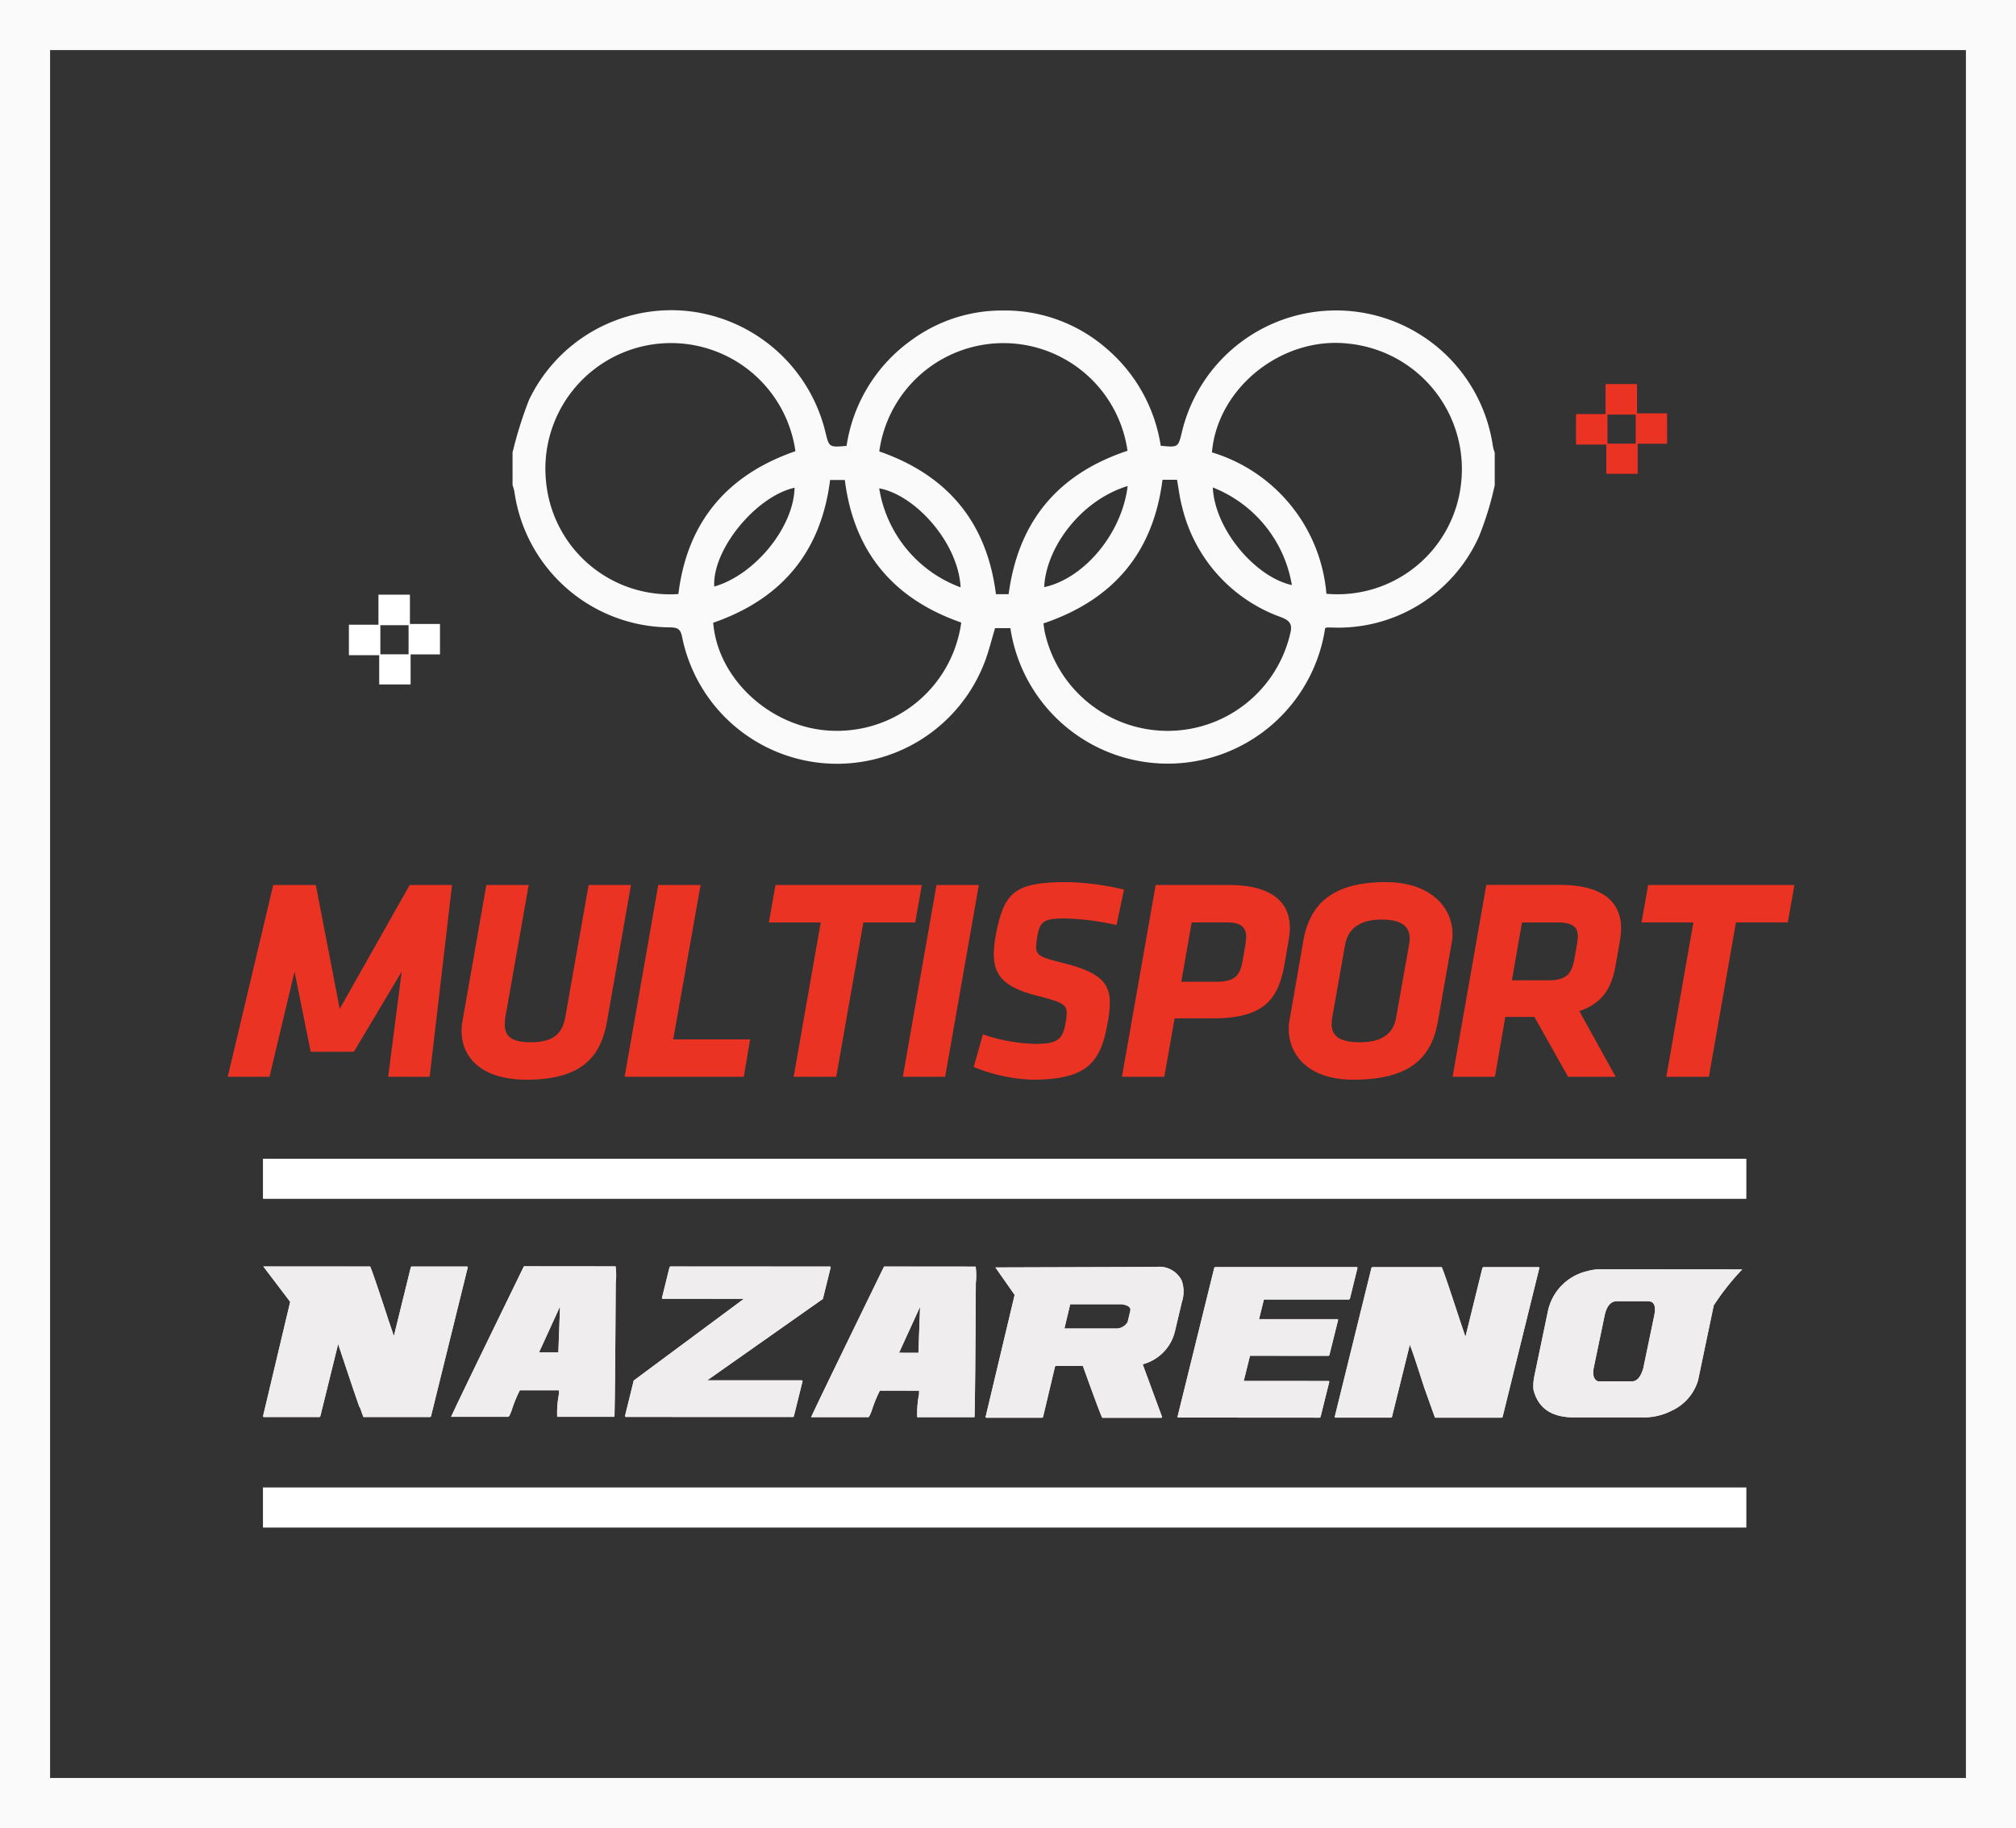 <svg xmlns="http://www.w3.org/2000/svg" xmlns:xlink="http://www.w3.org/1999/xlink" width="161" height="146" viewBox="0 0 161 146">
  <rect x="0" y="0" width="161" height="146" fill="#333333" stroke="none"/>
  <defs>
    <clipPath id="clip-path">
      <path id="Tracciato_1744" data-name="Tracciato 1744" d="M288.978,174.828q-.519-.214-.328-1.135l.861-4.134c.16-.755.489-1.134.986-1.133l2.469,0c.493,0,.665.376.509,1.132l-.878,4.215c-.2.7-.5,1.052-.892,1.054Zm-.781-8.821a4.166,4.166,0,0,0-3.2,3.135l-1.1,5.27a3.742,3.742,0,0,0-.071,1.079q.55,2.212,3.217,2.212l5.5,0a4.809,4.809,0,0,0,2.326-.536,3.874,3.874,0,0,0,2.1-2.412l1.254-5.993a19.528,19.528,0,0,1,2.274-2.876l-11.422-.01a3.56,3.56,0,0,0-.874.128m-17.311-.251-2.938,11.921.04.051,4.469,0,.064-.053,1.427-5.774c.137.321.527,1.472,1.158,3.449l.851,2.381,5.335,0,.064-.053,2.94-11.919-.038-.051-4.442,0-.066.049-1.348,5.466-.029,0-.421-1.251q-1.3-3.984-1.458-4.263l-5.542,0Zm-12.552-.009-2.94,11.92.041.054,11.316.008.067-.054.7-2.822-.039-.051-6.795-.005.5-2.012,6.269.006.07-.054.7-2.822-.041-.054-6.275,0,.387-1.568,6.8,0,.066-.052.611-2.485-.041-.052L258.4,165.7Zm-11.51,2.926,4.115,0c.519.076.75.253.686.522l-.211.893a1.06,1.06,0,0,1-1.016.52h-4.034Zm6.971-2.982-12.943.041,1.536,2.194-2.322,9.757.043.052,4.48,0,.067-.053.956-4.036.067-.05h2.147l.02.028q1.409,3.924,1.541,4.114l4.719,0,.061-.051-1.545-4.194,0-.028a3.58,3.58,0,0,0,2.584-2.7l.533-2.253a2.682,2.682,0,0,0-.007-1.731,2,2,0,0,0-1.93-1.1H253.8m-20.638,6.865,1.648-3.607.027,0-.129,3.611Zm-7.02,5.142,4.574,0c.042,0,.123-.157.248-.471a10.365,10.365,0,0,1,.665-1.647l3.14.005c-.023.138-.021.207,0,.206a8.117,8.117,0,0,0-.158,1.911l4.549,0,.031-.026q.06-2.243.1-10.669a5.516,5.516,0,0,0-.012-1.332l-7.316-.007q-5.3,10.867-5.818,12.021m-41.609-9.2-2.168,9.137,0,.008.038.053,4.471,0,.064-.052,1.425-5.778.531,1.594q.806,2.421,1.174,3.457l.01-.054.3.836,5.336,0,.063-.053,2.942-11.919-.042-.05-4.442,0-.067.053-1.344,5.462h-.026l-.423-1.257c-.867-2.656-1.354-4.072-1.459-4.263l-.111,0v0l-8.422-.006Zm30.3-2.781-.614,2.486.041.049,6.508.005-8.8,6.528-.7,2.85.041.055,13.381.006.066-.052.7-2.824-.039-.053-7.578,0,9.235-6.5.626-2.535-.037-.054-12.756-.008Zm-10.427,6.82,1.649-3.609h.027l-.132,3.61Zm-7.02,5.143h4.574c.04,0,.123-.154.245-.467a10.214,10.214,0,0,1,.669-1.65l3.138,0c-.022.141-.021.208,0,.209a8,8,0,0,0-.156,1.909l4.546,0,.03-.028q.056-2.242.1-10.663a5.348,5.348,0,0,0-.012-1.335l-7.316-.007q-5.3,10.87-5.816,12.023" transform="translate(-182.362 -165.659)" fill="#efeded"/>
    </clipPath>
  </defs>
  <g id="Raggruppa_3117" data-name="Raggruppa 3117" transform="translate(-200 -650)">
    <g id="Raggruppa_2891" data-name="Raggruppa 2891" transform="translate(221 751.155)">
      <path id="Tracciato_1743" data-name="Tracciato 1743" d="M288.978,174.828q-.519-.214-.328-1.135l.861-4.134c.16-.755.489-1.134.986-1.133l2.469,0c.493,0,.665.376.509,1.132l-.878,4.215c-.2.7-.5,1.052-.892,1.054Zm-.781-8.821a4.166,4.166,0,0,0-3.2,3.135l-1.1,5.27a3.742,3.742,0,0,0-.071,1.079q.55,2.212,3.217,2.212l5.5,0a4.809,4.809,0,0,0,2.326-.536,3.874,3.874,0,0,0,2.1-2.412l1.254-5.993a19.528,19.528,0,0,1,2.274-2.876l-11.422-.01a3.56,3.56,0,0,0-.874.128m-17.311-.251-2.938,11.921.04.051,4.469,0,.064-.053,1.427-5.774c.137.321.527,1.472,1.158,3.449l.851,2.381,5.335,0,.064-.053,2.94-11.919-.038-.051-4.442,0-.066.049-1.348,5.466-.029,0-.421-1.251q-1.3-3.984-1.458-4.263l-5.542,0Zm-12.552-.009-2.94,11.92.041.054,11.316.008.067-.054.7-2.822-.039-.051-6.795-.005.5-2.012,6.269.006.07-.054.7-2.822-.041-.054-6.275,0,.387-1.568,6.8,0,.066-.052.611-2.485-.041-.052L258.4,165.7Zm-11.51,2.926,4.115,0c.519.076.75.253.686.522l-.211.893a1.06,1.06,0,0,1-1.016.52h-4.034Zm6.971-2.982-12.943.041,1.536,2.194-2.322,9.757.043.052,4.48,0,.067-.053.956-4.036.067-.05h2.147l.02.028q1.409,3.924,1.541,4.114l4.719,0,.061-.051-1.545-4.194,0-.028a3.58,3.58,0,0,0,2.584-2.7l.533-2.253a2.682,2.682,0,0,0-.007-1.731,2,2,0,0,0-1.93-1.1H253.8m-20.638,6.865,1.648-3.607.027,0-.129,3.611Zm-7.02,5.142,4.574,0c.042,0,.123-.157.248-.471a10.365,10.365,0,0,1,.665-1.647l3.14.005c-.023.138-.021.207,0,.206a8.117,8.117,0,0,0-.158,1.911l4.549,0,.031-.026q.06-2.243.1-10.669a5.516,5.516,0,0,0-.012-1.332l-7.316-.007q-5.3,10.867-5.818,12.021m-41.609-9.2-2.168,9.137,0,.008.038.053,4.471,0,.064-.052,1.425-5.778.531,1.594q.806,2.421,1.174,3.457l.01-.054.3.836,5.336,0,.063-.053,2.942-11.919-.042-.05-4.442,0-.067.053-1.344,5.462h-.026l-.423-1.257c-.867-2.656-1.354-4.072-1.459-4.263l-.111,0v0l-8.422-.006Zm30.3-2.781-.614,2.486.041.049,6.508.005-8.8,6.528-.7,2.85.041.055,13.381.006.066-.052.7-2.824-.039-.053-7.578,0,9.235-6.5.626-2.535-.037-.054-12.756-.008Zm-10.427,6.82,1.649-3.609h.027l-.132,3.61Zm-7.02,5.143h4.574c.04,0,.123-.154.245-.467a10.214,10.214,0,0,1,.669-1.65l3.138,0c-.022.141-.021.208,0,.209a8,8,0,0,0-.156,1.909l4.546,0,.03-.028q.056-2.242.1-10.663a5.348,5.348,0,0,0-.012-1.335l-7.316-.007q-5.3,10.87-5.816,12.023" transform="translate(-182.362 -165.659)" fill="#efeded"/>
      <g id="Raggruppa_934" data-name="Raggruppa 934" clip-path="url(#clip-path)">
        <rect id="Rettangolo_885" data-name="Rettangolo 885" width="118.131" height="12.086" transform="translate(0 0)" fill="#efeded"/>
      </g>
    </g>
    <rect id="Rettangolo_1779" data-name="Rettangolo 1779" width="118.466" height="3.202" transform="translate(221 742.544)" fill="#fff"/>
    <rect id="Rettangolo_1780" data-name="Rettangolo 1780" width="118.466" height="3.202" transform="translate(221 768.798)" fill="#fff"/>
    <g id="Rettangolo_1781" data-name="Rettangolo 1781" transform="translate(200 650)" fill="none" stroke="#fafafa" stroke-width="4">
      <rect width="161" height="146" stroke="none"/>
      <rect x="2" y="2" width="157" height="142" fill="none"/>
    </g>
    <g id="Raggruppa_3116" data-name="Raggruppa 3116" transform="translate(0.162 30.27)">
      <path id="Tracciato_6441" data-name="Tracciato 6441" d="M936.215-143.936v-2.435h2.359v-2.4h2.514v2.341h2.4V-144h-2.346v2.4h-2.507v-2.336Zm4.765-.072v-2.325h-2.253v2.325Z" transform="translate(-610.515 799.172)" fill="#eb3323"/>
      <path id="Tracciato_6447" data-name="Tracciato 6447" d="M936.215-143.936v-2.435h2.359v-2.4h2.514v2.341h2.4V-144h-2.346v2.4h-2.507v-2.336Zm4.765-.072v-2.325h-2.253v2.325Z" transform="translate(-708.513 815.994)" fill="#fff"/>
      <path id="Tracciato_6448" data-name="Tracciato 6448" d="M659.833,412.027a31.681,31.681,0,0,1,1.315-4.207,12.6,12.6,0,0,1,12.576-7.108,12.735,12.735,0,0,1,11.092,9.663c.3,1.238.3,1.238,1.692,1.116a12.681,12.681,0,0,1,5.167-8.436,12.23,12.23,0,0,1,7.3-2.378,12.36,12.36,0,0,1,8.351,3.087,12.744,12.744,0,0,1,4.272,7.716c1.394.136,1.394.136,1.692-1.1a12.657,12.657,0,0,1,24.836,1.143,3.831,3.831,0,0,0,.146.508v2.6a25.366,25.366,0,0,1-1.245,4.065,12.31,12.31,0,0,1-11.775,7.3c-.128,0-.255,0-.382,0a.509.509,0,0,0-.141.049,12.71,12.71,0,0,1-25.138,0h-1.223c-.263.869-.486,1.805-.826,2.7a12.62,12.62,0,0,1-24.164-1.979c-.131-.66-.362-.773-.981-.782a12.6,12.6,0,0,1-12.418-10.851,4.173,4.173,0,0,0-.144-.506Zm65,11.274a9.925,9.925,0,0,0,10.753-8.831,10.072,10.072,0,0,0-8.968-11.144c-5.288-.621-10.488,3.5-10.93,8.682A12.921,12.921,0,0,1,724.829,423.3Zm-51.756.022c.714-5.815,3.934-9.533,9.347-11.41a10.033,10.033,0,0,0-19.913,2.448A9.933,9.933,0,0,0,673.073,423.323Zm29.154,2.347c.042.26.067.535.13.8a10.051,10.051,0,0,0,19.567.066c.2-.779.027-1.081-.735-1.37a12.426,12.426,0,0,1-7.886-8.8c-.193-.7-.274-1.436-.409-2.169h-1.16C711,420.036,707.794,423.79,702.227,425.671Zm-6.561-.07c-5.46-1.9-8.58-5.674-9.3-11.385h-1.176c-.736,5.816-3.928,9.525-9.336,11.4.376,4.619,4.807,8.562,9.684,8.63A10,10,0,0,0,695.666,425.6Zm-6.548-13.669c5.461,1.9,8.592,5.667,9.316,11.4h1.014c.779-5.861,3.982-9.62,9.493-11.451a10.008,10.008,0,0,0-19.823.05Zm19.839,2.763c-3.8,1.163-6.536,4.973-6.669,8.078C705.5,422.075,708.5,418.475,708.956,414.7Zm-26.6.137c-3.108.689-6.591,4.971-6.418,7.892C679.192,421.792,682.285,417.989,682.356,414.833Zm13.254,7.955c-.189-3.578-3.612-7.371-6.5-7.906A10.143,10.143,0,0,0,695.609,422.787Zm20.14-7.98c.163,3.371,3.4,7.159,6.315,7.8A10.174,10.174,0,0,0,715.749,414.808Z" transform="translate(-419.063 243.851)" fill="#fafafa"/>
    </g>
    <path id="Tracciato_6449" data-name="Tracciato 6449" d="M-49,0h3.312L-43.9-15.318h-3.381l-5.589,9.89-1.909-9.89h-3.4L-61.813,0h3.335l2-8.4L-55.189-2h3.45L-47.921-8.4Zm11.063.23c4.669,0,5.957-2.093,6.417-4.669l1.909-10.879h-3.381L-34.857-4.761c-.23,1.265-.9,2-2.737,2-1.61,0-2.093-.506-2.093-1.426a3.93,3.93,0,0,1,.069-.713l1.84-10.419h-3.381L-43.068-4.439a4.492,4.492,0,0,0-.069.782C-43.137-1.633-41.642.23-37.939.23Zm7.82-.23H-20.6l.506-2.99h-6.141l2.185-12.328h-3.381Zm19.067-12.328h4.14l.529-2.99H-18.067l-.529,2.99h4.14L-16.618,0h3.4ZM-7.9,0H-4.52l2.691-15.318H-5.21ZM2.449.23c4.347,0,5.451-1.357,6-4.508a9.085,9.085,0,0,0,.184-1.633c0-1.564-.782-2.438-3.634-3.151-1.794-.46-2.254-.575-2.254-1.311A7.472,7.472,0,0,1,2.84-11.2c.207-1.219.529-1.449,2.185-1.449a20.808,20.808,0,0,1,4.14.529l.6-2.829a21.307,21.307,0,0,0-4.462-.6c-4.163,0-5.083.69-5.75,4.094A9.318,9.318,0,0,0-.633-9.8c0,1.794.943,2.691,3.5,3.335,1.863.483,2.323.667,2.323,1.357a3.9,3.9,0,0,1-.092.8c-.23,1.334-.644,1.679-2.438,1.679a13.962,13.962,0,0,1-4.163-.759l-.736,2.6A13.426,13.426,0,0,0,2.449.23Zm14.4-4.9c4.048,0,5.221-1.449,5.727-4.3l.3-1.725a7.366,7.366,0,0,0,.138-1.173c0-2.185-1.587-3.45-4.876-3.45H12.293L9.6,0h3.381l.828-4.669Zm2.392-4.623c-.207,1.15-.552,1.7-2.116,1.7H14.34l.828-4.738H18.02c1.035,0,1.5.368,1.5,1.15a4.347,4.347,0,0,1-.069.667ZM28.071.23c4.531,0,6.256-1.748,6.762-4.669l1.1-6.256a3.691,3.691,0,0,0,.069-.69c0-2.093-1.7-4.163-5.336-4.163-4.324,0-6.072,1.817-6.578,4.669l-1.1,6.325a3.744,3.744,0,0,0-.069.713C22.919-1.771,24.46.23,28.071.23Zm4.462-10.81L31.5-4.738c-.23,1.311-1.15,1.978-2.9,1.978-1.656,0-2.254-.529-2.254-1.449a4.491,4.491,0,0,1,.046-.529l1.035-5.842c.23-1.219,1.15-1.978,2.9-1.978,1.633,0,2.254.575,2.254,1.518A3.457,3.457,0,0,1,32.533-10.58ZM45.229,0h3.8l-2.9-5.244c1.909-.667,2.6-1.886,2.921-3.8l.322-1.84a7.239,7.239,0,0,0,.092-.943c0-2.254-1.61-3.5-4.9-3.5H38.7L36.006,0h3.381l.828-4.784h2.323Zm.506-9.43c-.207,1.173-.6,1.725-2.093,1.725h-2.9l.805-4.623h2.806c1.173,0,1.656.322,1.656,1.1a4.389,4.389,0,0,1-.069.644Zm12.9-2.9h4.14l.529-2.99H51.624l-.529,2.99h4.14L53.073,0h3.4Z" transform="translate(280 736)" fill="#eb3323"/>
  </g>
</svg>
